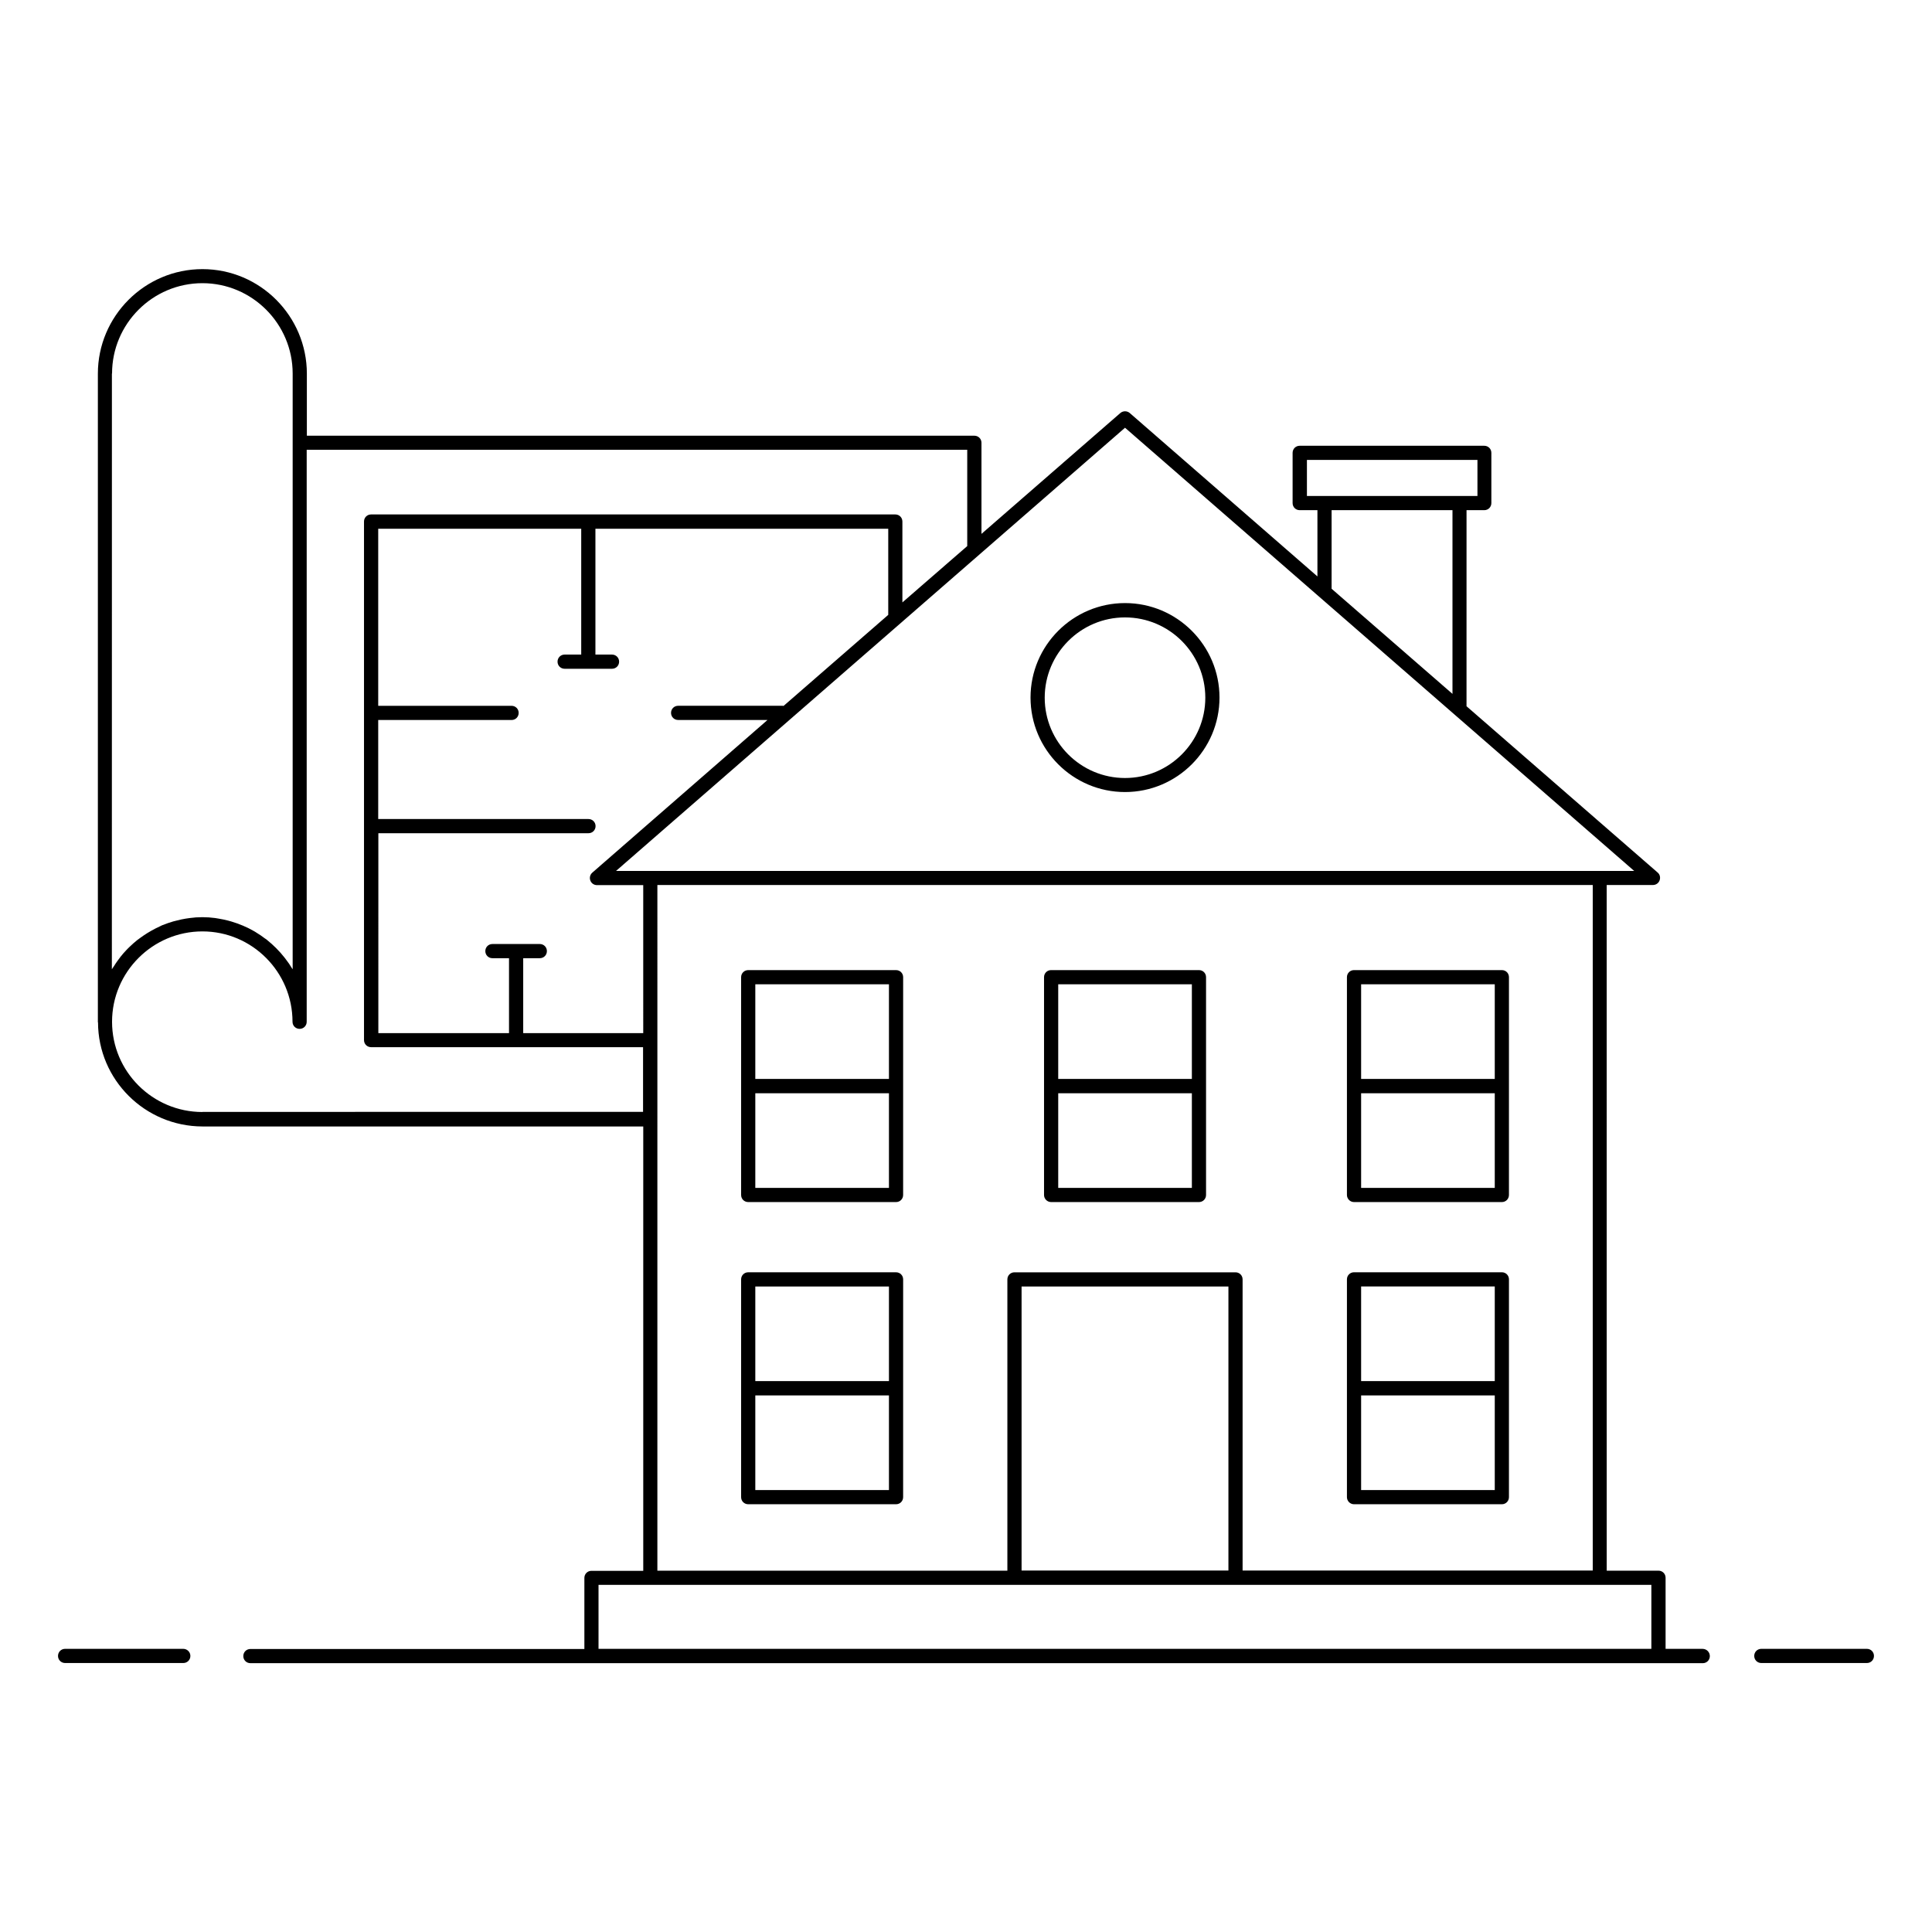 <?xml version="1.0" encoding="UTF-8"?>
<!-- Uploaded to: ICON Repo, www.svgrepo.com, Generator: ICON Repo Mixer Tools -->
<svg fill="#000000" width="800px" height="800px" version="1.1" viewBox="144 144 512 512" xmlns="http://www.w3.org/2000/svg">
 <g>
  <path d="m595.21 580.96h-9.812v-18.836c0-1.055-0.828-1.879-1.879-1.879h-13.723l-0.004-181.71h12.258c0.789 0 1.504-0.488 1.766-1.242 0.262-0.754 0.074-1.578-0.527-2.066l-50.645-44.066 0.004-51.961h4.699c1.055 0 1.879-0.828 1.879-1.879v-13.309c0-1.055-0.828-1.879-1.879-1.879h-48.914c-1.055 0-1.879 0.828-1.879 1.879v13.309c0 1.055 0.828 1.879 1.879 1.879h4.699v17.559l-49.742-43.312c-0.715-0.602-1.766-0.602-2.481 0l-36.809 32.035v-24.137c0-1.055-0.828-1.879-1.879-1.879l-176.9-0.004v-16.43c0-15.266-12.406-27.711-27.672-27.711-15.266 0-27.711 12.445-27.711 27.711v171.82c0 0.039 0 0.074 0.039 0.113 0.039 15.191 12.445 27.523 27.672 27.559h116.82v117.76h-13.723c-1.055 0-1.879 0.828-1.879 1.879v18.836h-88.508c-1.055 0-1.879 0.828-1.879 1.879 0 1.055 0.828 1.879 1.879 1.879l90.387 0.004h294.5c1.055 0 1.879-0.828 1.879-1.879 0.004-1.055-0.863-1.918-1.914-1.918zm-104.9-315.07h45.23v9.551h-45.191v-9.551zm6.578 13.309h32.035v48.688l-32.035-27.859zm-54.742-21.844 134.94 117.46h-269.84zm-127.68 160.43h-31.809v-19.852h4.398c1.055 0 1.879-0.828 1.879-1.879 0-1.055-0.828-1.879-1.879-1.879h-12.559c-1.055 0-1.879 0.828-1.879 1.879 0 1.055 0.828 1.879 1.879 1.879h4.398v19.852h-34.629l0.004-52.973h55.684c1.055 0 1.879-0.828 1.879-1.879 0-1.055-0.828-1.879-1.879-1.879l-55.723-0.004v-26.242h35.344c1.055 0 1.879-0.828 1.879-1.879 0-1.055-0.828-1.879-1.879-1.879h-35.344v-46.926h53.801v33.348h-4.398c-1.055 0-1.879 0.828-1.879 1.879 0 1.055 0.828 1.879 1.879 1.879h12.559c1.055 0 1.879-0.828 1.879-1.879 0-1.055-0.828-1.879-1.879-1.879h-4.398v-33.348h77.602v22.82l-27.746 24.137c-0.074 0-0.113-0.039-0.152-0.039h-27.785c-1.055 0-1.879 0.828-1.879 1.879 0 1.055 0.828 1.879 1.879 1.879h23.688l-46.434 40.461c-0.602 0.527-0.789 1.355-0.527 2.066 0.262 0.754 0.977 1.242 1.766 1.242h12.258zm-140.77-174.79c0-13.195 10.754-23.949 23.949-23.949 13.16 0 23.914 10.754 23.914 23.949v157.87c-0.074-0.113-0.113-0.188-0.188-0.262-0.488-0.828-1.016-1.617-1.617-2.367-0.113-0.152-0.227-0.301-0.34-0.453-1.355-1.73-2.934-3.309-4.664-4.699-0.152-0.152-0.34-0.262-0.527-0.375-0.715-0.562-1.465-1.055-2.258-1.543-0.188-0.113-0.375-0.262-0.602-0.375-1.879-1.09-3.949-1.957-6.09-2.594-0.262-0.074-0.527-0.152-0.828-0.227-0.828-0.227-1.656-0.375-2.519-0.527-0.301-0.039-0.602-0.113-0.902-0.152-1.129-0.152-2.258-0.227-3.383-0.227h-0.039c-1.129 0-2.219 0.074-3.309 0.227-0.34 0.039-0.676 0.113-1.055 0.152-0.789 0.113-1.543 0.301-2.293 0.488-0.34 0.074-0.676 0.152-1.055 0.262-0.977 0.301-1.918 0.602-2.82 0.977-0.188 0.074-0.375 0.152-0.562 0.262-0.828 0.375-1.656 0.789-2.445 1.242-0.34 0.188-0.676 0.414-1.016 0.602-0.602 0.375-1.164 0.754-1.73 1.164-0.34 0.227-0.641 0.488-0.977 0.715-0.676 0.527-1.316 1.129-1.957 1.73-0.301 0.262-0.562 0.562-0.863 0.863-0.527 0.562-1.055 1.129-1.543 1.766-0.262 0.34-0.527 0.715-0.789 1.055-0.375 0.527-0.715 1.016-1.055 1.578-0.152 0.262-0.34 0.453-0.488 0.715l0.012-157.87zm23.949 195.7c-13.195 0-23.949-10.715-23.949-23.914 0-13.195 10.754-23.949 23.949-23.949 13.16 0 23.875 10.754 23.875 23.949 0 1.055 0.828 1.879 1.879 1.879 1.055 0 1.879-0.828 1.879-1.879v-0.301-151.29h175.05v25.527l-17.184 14.926v-21.43c0-1.055-0.828-1.879-1.879-1.879h-138.92c-1.055 0-1.879 0.828-1.879 1.879v137.42c0 1.055 0.828 1.879 1.879 1.879h72.074v17.145l-116.78 0.004zm120.57-60.156h247.88v181.67h-92.793v-77.152c0-1.055-0.828-1.879-1.879-1.879h-58.578c-1.055 0-1.879 0.828-1.879 1.879v77.188h-92.754zm151.33 181.67h-54.816v-75.27h54.816zm-166.93 20.754v-16.957h13.648 0.039 251.64 0.039 13.648v16.957z"/>
  <path d="m192.57 580.96h-31.316c-1.055 0-1.879 0.828-1.879 1.879 0 1.055 0.828 1.879 1.879 1.879h31.32c1.055 0 1.879-0.828 1.879-1.879 0-1.051-0.867-1.879-1.883-1.879z"/>
  <path d="m638.74 580.96h-27.973c-1.055 0-1.879 0.828-1.879 1.879 0 1.055 0.828 1.879 1.879 1.879h27.973c1.055 0 1.879-0.828 1.879-1.879 0.004-1.051-0.824-1.879-1.879-1.879z"/>
  <path d="m442.14 353.9c13.797 0 25.039-11.242 25.039-25.039s-11.242-25.039-25.039-25.039-25.039 11.242-25.039 25.039 11.242 25.039 25.039 25.039zm0-46.281c11.73 0 21.281 9.551 21.281 21.281 0 11.73-9.551 21.281-21.281 21.281s-21.281-9.551-21.281-21.281c0.004-11.73 9.551-21.281 21.281-21.281z"/>
  <path d="m502.83 542.64h39.176c1.055 0 1.879-0.828 1.879-1.879l0.004-57.715c0-1.055-0.828-1.879-1.879-1.879h-39.18c-1.055 0-1.879 0.828-1.879 1.879v57.711c0 1.02 0.828 1.883 1.879 1.883zm1.879-3.762v-25.078h35.418v25.078zm35.418-53.949v25.078h-35.418v-25.078z"/>
  <path d="m381.46 481.17h-39.176c-1.055 0-1.879 0.828-1.879 1.879v57.711c0 1.055 0.828 1.879 1.879 1.879h39.176c1.055 0 1.879-0.828 1.879-1.879l0.004-57.711c0-1.051-0.828-1.879-1.883-1.879zm-1.879 3.762v25.078h-35.418v-25.078zm-35.418 53.949v-25.078h35.418v25.078z"/>
  <path d="m502.83 462.56h39.176c1.055 0 1.879-0.828 1.879-1.879l0.004-57.715c0-1.055-0.828-1.879-1.879-1.879h-39.18c-1.055 0-1.879 0.828-1.879 1.879v57.711c0 1.016 0.828 1.883 1.879 1.883zm1.879-3.762v-25.078h35.418v25.078zm35.418-53.953v25.078h-35.418v-25.078z"/>
  <path d="m422.56 462.56h39.176c1.055 0 1.879-0.828 1.879-1.879v-57.715c0-1.055-0.828-1.879-1.879-1.879h-39.176c-1.055 0-1.879 0.828-1.879 1.879v57.711c-0.004 1.016 0.824 1.883 1.879 1.883zm1.879-3.762v-25.078h35.418v25.078zm35.418-53.953v25.078h-35.418v-25.078z"/>
  <path d="m381.46 401.09h-39.176c-1.055 0-1.879 0.828-1.879 1.879v57.711c0 1.055 0.828 1.879 1.879 1.879h39.176c1.055 0 1.879-0.828 1.879-1.879l0.004-57.711c0-1.055-0.828-1.879-1.883-1.879zm-1.879 3.758v25.078h-35.418v-25.078zm-35.418 53.953v-25.078h35.418v25.078z"/>
 </g>
</svg>